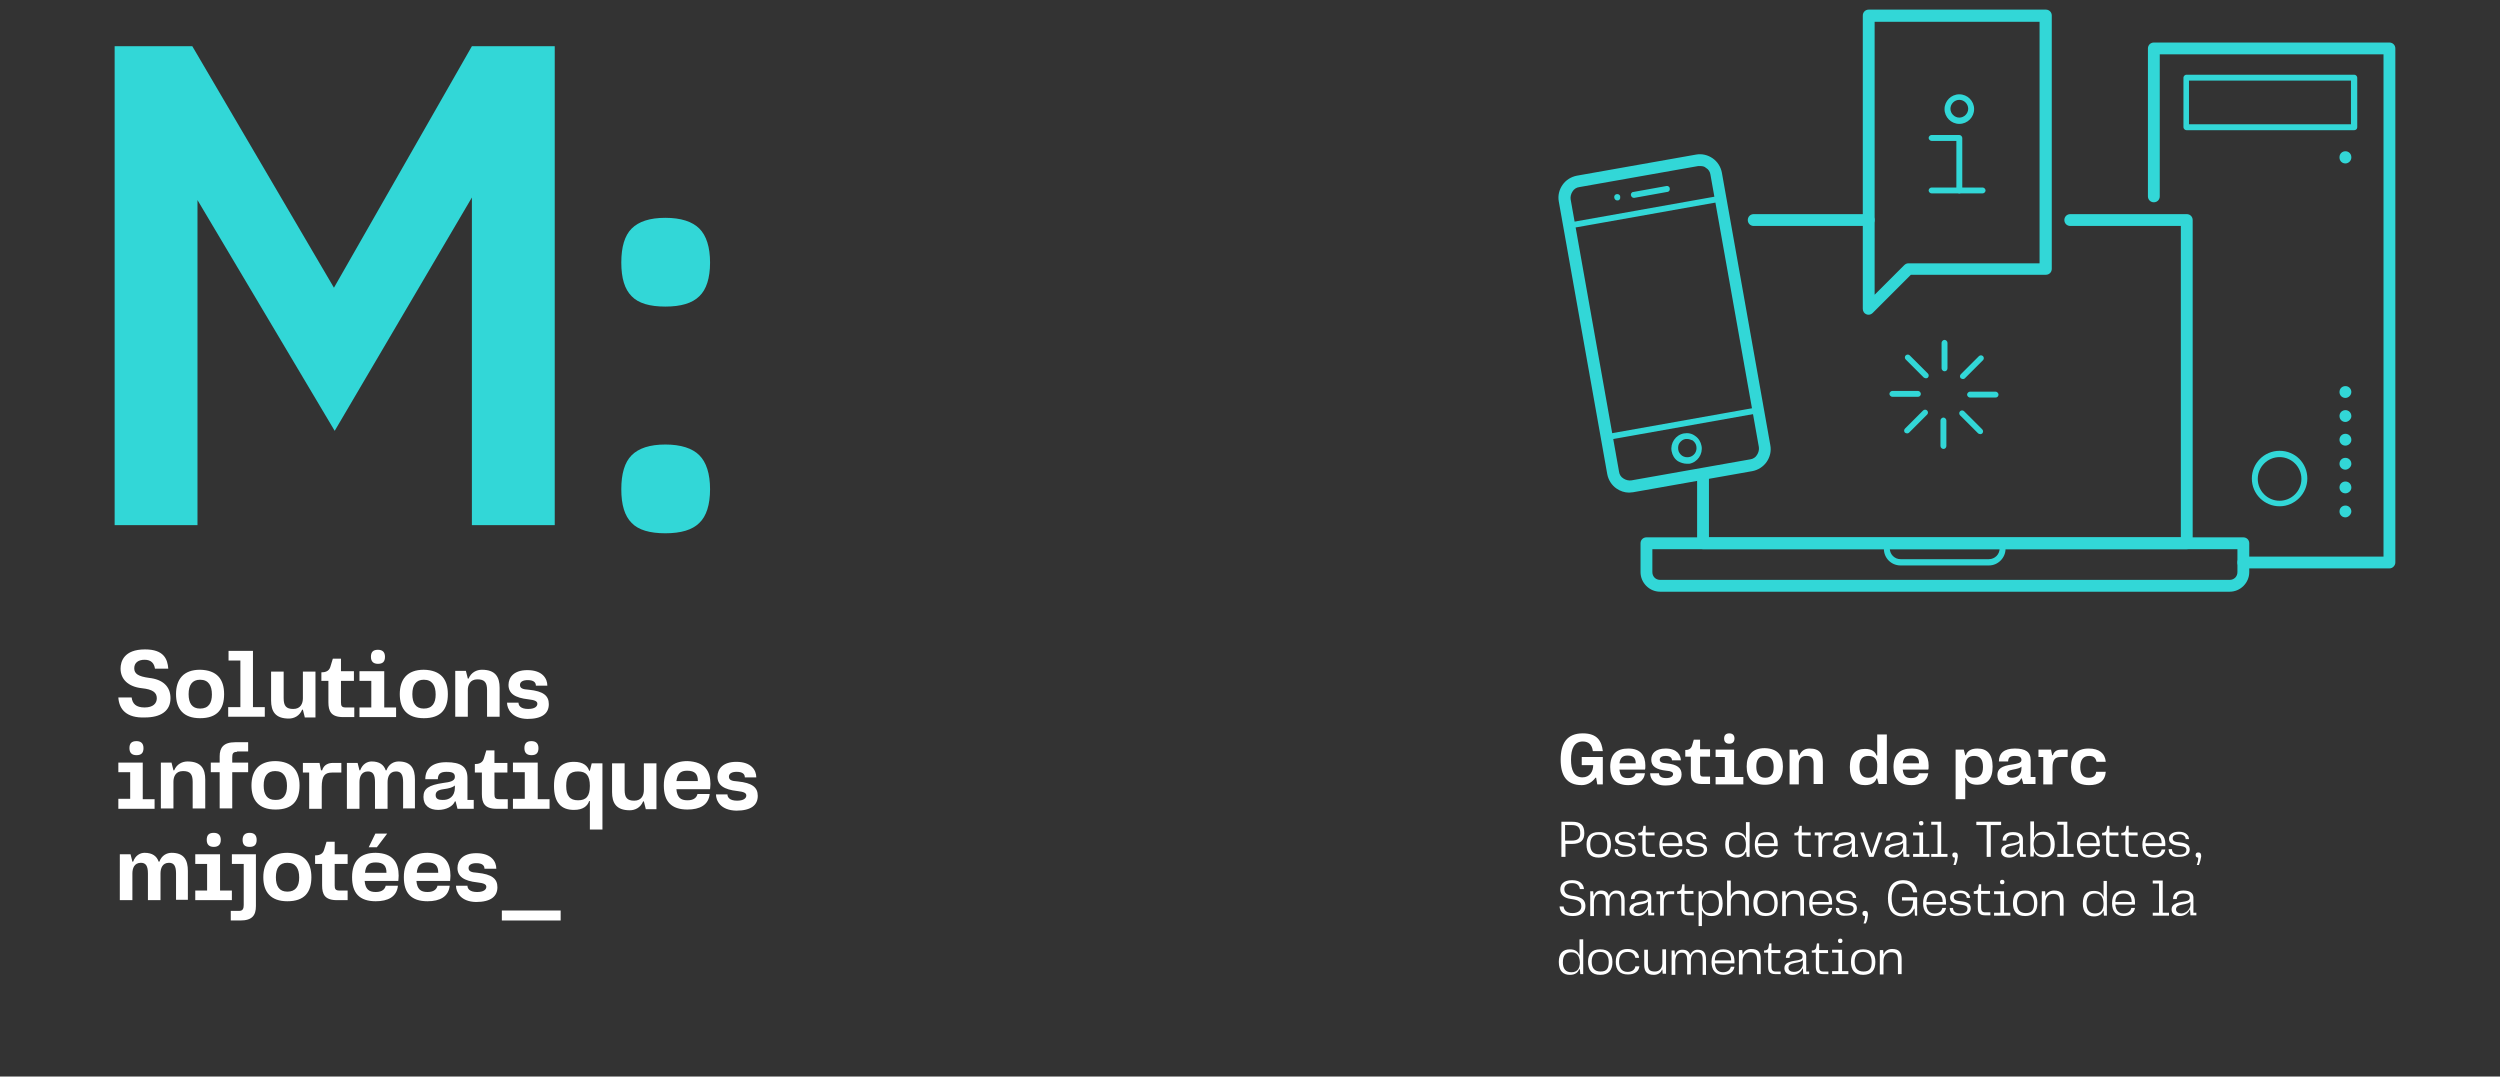 <?xml version="1.0" encoding="utf-8"?>
<!-- Generator: Adobe Illustrator 28.2.0, SVG Export Plug-In . SVG Version: 6.00 Build 0)  -->
<svg version="1.1" id="Calque_1" xmlns="http://www.w3.org/2000/svg" xmlns:xlink="http://www.w3.org/1999/xlink" x="0px" y="0px"
	 viewBox="0 0 676 291.1" style="enable-background:new 0 0 676 291.1;" xml:space="preserve">
<rect x="0" y="0" width="676" height="291.1" fill="#333333" stroke="none"/>
<style type="text/css">
	.st0{fill:none;}
	.st1{fill:#32D7D7;}
	.st2{fill:#FFFFFF;}
</style>
<rect x="0.3" y="0.6" class="st0" width="676" height="291.1"/>
<g>
	<g>
		<path class="st2" d="M32,188.6h3.6c0.2,1.7,1.2,2.7,3.5,2.7c2.3,0,3.3-1.1,3.3-2.5c0-1.6-1.2-2.4-4-2.7c-3.8-0.4-5.8-2.5-5.8-5.3
			c0-1.9,0.9-5.2,6.6-5.2c5.1,0,6.1,2.6,6.3,5.2h-3.6c-0.2-1.4-1-2.4-2.8-2.4c-1.7,0-2.8,0.8-2.8,2.3c0,1.5,1.1,2.2,4,2.6
			c3.7,0.4,5.8,2.3,5.8,5.5c0,3.5-2.7,5.2-6.9,5.2C34.2,194.2,32.2,191.8,32,188.6z"/>
		<path class="st2" d="M60.6,187.7c0,4.1-1.9,6.5-6.5,6.5c-4.5,0-6.5-2.5-6.5-6.5c0-4,2-6.6,6.5-6.6
			C58.7,181.2,60.6,183.7,60.6,187.7z M57.3,187.8c0-2.4-0.9-4-3.2-4c-2.1,0-3.1,1.4-3.1,3.9c0,2.4,0.9,3.9,3.1,3.9
			C56.4,191.6,57.3,190.1,57.3,187.8z"/>
		<path class="st2" d="M61.8,176h6.6v15.2h3.2v2.6h-9.9v-2.6H65v-12.6h-3.2V176z"/>
		<path class="st2" d="M82.4,193.9l-0.5-2h-0.2c-0.7,1.7-2.2,2.4-3.6,2.4c-3.7,0-4.8-2-4.8-4.9v-7.8h3.4v7.2c0,2.1,0.7,2.9,2.6,2.9
			c2,0,2.6-1.5,2.6-2.9v-7.2h3.4v12.4H82.4z"/>
		<path class="st2" d="M95.7,193.9h-2.9c-3.3,0-4-1.6-4-4v-5.8h-1.9v-2.3c0.9,0,2-0.2,2.4-1.4l0.7-2.3h2.2v3.4h3.5v2.6h-3.5v5.8
			c0,1,0.2,1.4,1.3,1.4h2.3V193.9z"/>
		<path class="st2" d="M103.9,181.5v9.8h3.2v2.6h-9.9v-2.6h3.2v-7.2h-3.2v-2.6H103.9z M102.2,175.7c1.2,0,1.9,0.6,1.9,1.9
			s-0.6,1.9-1.9,1.9c-1.2,0-1.9-0.6-1.9-1.9S100.9,175.7,102.2,175.7z"/>
		<path class="st2" d="M121.1,187.7c0,4.1-1.9,6.5-6.5,6.5c-4.5,0-6.5-2.5-6.5-6.5c0-4,2-6.6,6.5-6.6
			C119.2,181.2,121.1,183.7,121.1,187.7z M117.8,187.8c0-2.4-0.9-4-3.2-4c-2.1,0-3.1,1.4-3.1,3.9c0,2.4,0.9,3.9,3.1,3.9
			C116.9,191.6,117.8,190.1,117.8,187.8z"/>
		<path class="st2" d="M126,181.5l0.5,2h0.2c0.7-1.7,2.2-2.4,3.6-2.4c3.7,0,4.8,2,4.8,4.9v7.8h-3.4v-7.2c0-2.1-0.7-2.9-2.6-2.9
			c-2,0-2.6,1.5-2.6,2.9v7.2h-3.4v-12.4H126z"/>
		<path class="st2" d="M137.1,190h3.1c0,0.8,0.6,1.7,2.6,1.7c1.7,0,2.5-0.6,2.5-1.4c0-0.7-0.7-1-2.4-1.2c-3.7-0.4-5.4-1.6-5.4-3.9
			c0-2.1,1.5-4,5.1-4c4.1,0,5.4,2.3,5.4,4.2h-3.1c0-0.8-0.5-1.5-2.2-1.5c-1.2,0-2.1,0.4-2.1,1.3c0,0.9,0.7,1.2,2.4,1.3
			c3.9,0.4,5.4,1.6,5.4,3.9c0,2.5-1.8,4-5.8,4C138.4,194.3,137.1,191.7,137.1,190z"/>
		<path class="st2" d="M38.6,206.3v9.8h3.2v2.6H32V216h3.2v-7.2H32v-2.6H38.6z M36.9,200.4c1.2,0,1.9,0.6,1.9,1.9s-0.6,1.9-1.9,1.9
			c-1.2,0-1.9-0.6-1.9-1.9S35.6,200.4,36.9,200.4z"/>
		<path class="st2" d="M46.4,206.3l0.5,2h0.2c0.7-1.7,2.2-2.4,3.6-2.4c3.7,0,4.8,2,4.8,4.9v7.8h-3.4v-7.2c0-2.1-0.7-2.9-2.6-2.9
			c-2,0-2.6,1.5-2.6,2.9v7.2h-3.4v-12.4H46.4z"/>
		<path class="st2" d="M64.1,203.3c-1.1,0-1.3,0.5-1.3,1.5v1.4h4.3v2.6h-4.3v9.8h-3.4v-9.8H57v-2.6h2.4v-1.7c0-2.3,1-3.8,4.2-3.8
			h3.5v2.5H64.1z"/>
		<path class="st2" d="M81,212.4c0,4.1-1.9,6.5-6.5,6.5c-4.5,0-6.5-2.5-6.5-6.5c0-4,2-6.6,6.5-6.6C79,205.9,81,208.4,81,212.4z
			 M77.6,212.5c0-2.4-0.9-4-3.2-4c-2.1,0-3.1,1.4-3.1,3.9c0,2.4,0.9,3.9,3.1,3.9C76.7,216.4,77.6,214.9,77.6,212.5z"/>
		<path class="st2" d="M81.9,206.3h4.5l0.4,2h0.3c0.5-1.7,2-2,2.8-2h2.4v2.6h-2.5c-1.9,0-2.8,0.8-2.8,3.9v5.9h-3.4v-9.8h-1.7V206.3z
			"/>
		<path class="st2" d="M109,218.7v-7.2c0-2.1-0.6-2.9-1.9-2.9c-1.8,0-2.3,1.5-2.3,2.9v7.2h-3.4v-7.2c0-2.1-0.6-2.9-1.9-2.9
			c-1.8,0-2.3,1.5-2.3,2.9v7.2h-3.4v-12.4h2.9l0.5,2h0.2c0.6-1.7,1.9-2.4,3.1-2.4c2.1,0,3.3,0.9,3.8,2.4h0.2c0.6-1.7,2-2.4,3.3-2.4
			c3.4,0,4.4,2,4.4,4.9v7.8H109z"/>
		<path class="st2" d="M128.2,218.7h-4.5l-0.5-2h-0.2c-0.5,1.3-2.3,2.3-4.5,2.3c-2.4,0-4-1.2-4-3.5c0-2.3,1.4-3.2,5.4-3.8
			c1.7-0.2,3.1-0.5,3.1-1.6c0-1.1-0.7-1.4-2.3-1.4c-1.7,0-2.3,0.7-2.3,2H115c0-2.8,1.8-4.6,5.7-4.6c3.9,0,5.7,1.2,5.7,4.3v5.9h1.7
			V218.7z M123,213v-0.6c-0.6,0.5-1.5,0.8-3.1,1c-1.5,0.2-2.1,0.7-2.1,1.6c0,1.1,0.9,1.3,1.8,1.3C121.4,216.4,123,215.4,123,213z"/>
		<path class="st2" d="M137.2,218.7h-2.9c-3.3,0-4-1.6-4-4v-5.8h-1.9v-2.3c0.9,0,2-0.2,2.4-1.4l0.7-2.3h2.2v3.4h3.5v2.6h-3.5v5.8
			c0,1,0.2,1.4,1.3,1.4h2.3V218.7z"/>
		<path class="st2" d="M145.4,206.3v9.8h3.2v2.6h-9.9V216h3.2v-7.2h-3.2v-2.6H145.4z M143.7,200.4c1.2,0,1.9,0.6,1.9,1.9
			s-0.6,1.9-1.9,1.9c-1.2,0-1.9-0.6-1.9-1.9S142.4,200.4,143.7,200.4z"/>
		<path class="st2" d="M159.5,224.1v-7.5h-0.2c-0.4,1.3-1.6,2.4-4.1,2.4c-3.4,0-5.4-1.9-5.4-6.5s2-6.5,5.4-6.5
			c2.5,0,3.7,1.1,4.1,2.4h0.2l0.5-2h2.9v17.9H159.5z M156.3,208.6c-2.2,0-3.2,1.1-3.2,3.9c0,2.7,1,3.9,3.2,3.9
			c2.2,0,3.2-1.1,3.2-3.9C159.5,209.7,158.5,208.6,156.3,208.6z"/>
		<path class="st2" d="M174.6,218.7l-0.5-2h-0.2c-0.7,1.7-2.2,2.4-3.6,2.4c-3.7,0-4.8-2-4.8-4.9v-7.8h3.4v7.2c0,2.1,0.7,2.9,2.6,2.9
			c2,0,2.6-1.5,2.6-2.9v-7.2h3.4v12.4H174.6z"/>
		<path class="st2" d="M192.1,212c0,0.6-0.1,1.2-0.1,1.4h-9.1c0.2,2.2,1.1,3,3,3c1.9,0,2.5-0.9,2.7-1.7h3.3c-0.3,3-2.7,4.2-6,4.2
			c-4.4,0-6.4-2.2-6.4-6.5c0-4.6,2.4-6.6,6.4-6.6C190.6,206,192.1,208.5,192.1,212z M182.9,211.2h5.8c0-1.8-0.7-2.8-2.9-2.8
			C184,208.4,183.2,209.2,182.9,211.2z"/>
		<path class="st2" d="M193.6,214.8h3.1c0,0.8,0.6,1.7,2.6,1.7c1.7,0,2.5-0.6,2.5-1.4c0-0.7-0.7-1-2.4-1.2c-3.7-0.4-5.4-1.6-5.4-3.9
			c0-2.1,1.5-4,5.1-4c4.1,0,5.4,2.3,5.4,4.2h-3.1c0-0.8-0.5-1.5-2.2-1.5c-1.2,0-2.1,0.4-2.1,1.3c0,0.9,0.7,1.2,2.4,1.3
			c3.9,0.4,5.4,1.6,5.4,3.9c0,2.5-1.8,4-5.8,4C194.8,219.1,193.6,216.5,193.6,214.8z"/>
		<path class="st2" d="M47.6,243.4v-7.2c0-2.1-0.6-2.9-1.9-2.9c-1.8,0-2.3,1.5-2.3,2.9v7.2h-3.4v-7.2c0-2.1-0.6-2.9-1.9-2.9
			c-1.8,0-2.3,1.5-2.3,2.9v7.2h-3.4V231h2.9l0.5,2h0.2c0.6-1.7,1.9-2.4,3.1-2.4c2.1,0,3.3,0.9,3.8,2.4h0.2c0.6-1.7,2-2.4,3.3-2.4
			c3.4,0,4.4,2,4.4,4.9v7.8H47.6z"/>
		<path class="st2" d="M59.5,231v9.8h3.2v2.6h-9.9v-2.6h3.2v-7.2h-3.2V231H59.5z M57.8,225.2c1.2,0,1.9,0.6,1.9,1.9S59,229,57.8,229
			c-1.2,0-1.9-0.6-1.9-1.9S56.5,225.2,57.8,225.2z"/>
		<path class="st2" d="M62.6,231h6.6V245c0,2.5-1,3.9-4.2,3.9h-2.6v-2.6h2.3c1,0,1.2-0.7,1.2-1.6v-11.1h-3.2V231z M67.5,225.2
			c1.2,0,1.9,0.6,1.9,1.9s-0.6,1.9-1.9,1.9s-1.9-0.6-1.9-1.9S66.3,225.2,67.5,225.2z"/>
		<path class="st2" d="M84.2,237.2c0,4.1-1.9,6.5-6.5,6.5c-4.5,0-6.5-2.5-6.5-6.5c0-4,2-6.6,6.5-6.6
			C82.3,230.7,84.2,233.2,84.2,237.2z M80.9,237.3c0-2.4-0.9-4-3.2-4c-2.1,0-3.1,1.4-3.1,3.9c0,2.4,0.9,3.9,3.1,3.9
			C79.9,241.1,80.9,239.7,80.9,237.3z"/>
		<path class="st2" d="M94,243.4h-2.9c-3.3,0-4-1.6-4-4v-5.8h-1.9v-2.3c0.9,0,2-0.2,2.4-1.4l0.7-2.3h2.2v3.4H94v2.6h-3.5v5.8
			c0,1,0.2,1.4,1.3,1.4H94V243.4z"/>
		<path class="st2" d="M107.8,236.8c0,0.6-0.1,1.2-0.1,1.4h-9.1c0.2,2.2,1.1,3,3,3c1.9,0,2.5-0.9,2.7-1.7h3.3c-0.3,3-2.7,4.2-6,4.2
			c-4.4,0-6.4-2.2-6.4-6.5c0-4.6,2.4-6.6,6.4-6.6C106.3,230.7,107.8,233.3,107.8,236.8z M98.7,236h5.8c0-1.8-0.7-2.8-2.9-2.8
			C99.7,233.2,98.9,234,98.7,236z M99.7,229.1l1.8-3.7h3.2l-2.8,3.7H99.7z"/>
		<path class="st2" d="M121.8,236.8c0,0.6-0.1,1.2-0.1,1.4h-9.1c0.2,2.2,1.1,3,3,3c1.9,0,2.5-0.9,2.7-1.7h3.3c-0.3,3-2.7,4.2-6,4.2
			c-4.4,0-6.4-2.2-6.4-6.5c0-4.6,2.4-6.6,6.4-6.6C120.3,230.7,121.8,233.3,121.8,236.8z M112.7,236h5.8c0-1.8-0.7-2.8-2.9-2.8
			C113.7,233.2,112.9,234,112.7,236z"/>
		<path class="st2" d="M123.3,239.5h3.1c0,0.8,0.6,1.7,2.6,1.7c1.7,0,2.5-0.6,2.5-1.4c0-0.7-0.7-1-2.4-1.2c-3.7-0.4-5.4-1.6-5.4-3.9
			c0-2.1,1.5-4,5.1-4c4.1,0,5.4,2.3,5.4,4.2H131c0-0.8-0.5-1.5-2.2-1.5c-1.2,0-2.1,0.4-2.1,1.3c0,0.9,0.7,1.2,2.4,1.3
			c3.9,0.4,5.4,1.6,5.4,3.9c0,2.5-1.8,4-5.8,4C124.5,243.8,123.3,241.2,123.3,239.5z"/>
		<path class="st2" d="M135.7,246.2h15.9v2.7h-15.9V246.2z"/>
	</g>
	<g>
		<path class="st1" d="M31,142V12.5h21l38.3,65.3l37.3-65.3H150V142h-22.4V53.4l-37.1,63.1L53.4,54.1V142H31z"/>
		<path class="st1" d="M168,71c0-4.2,0.9-7.3,2.8-9.2c1.9-1.9,4.9-2.9,9.1-2.9c4.2,0,7.3,1,9.2,2.9c1.9,1.9,2.9,5,2.9,9.2
			c0,4.2-1,7.3-2.9,9.1c-1.9,1.9-5,2.8-9.2,2.8c-4.2,0-7.3-0.9-9.1-2.8C168.9,78.2,168,75.2,168,71z M168,132.3
			c0-4.2,0.9-7.3,2.8-9.2c1.9-1.9,4.9-2.9,9.1-2.9c4.2,0,7.3,1,9.2,2.9c1.9,1.9,2.9,5,2.9,9.2c0,4.2-1,7.3-2.9,9.1
			c-1.9,1.9-5,2.8-9.2,2.8c-4.2,0-7.3-0.9-9.1-2.8C168.9,139.5,168,136.5,168,132.3z"/>
	</g>
	<g>
		<path class="st1" d="M591.3,148.5H460.5c-0.9,0-1.6-0.7-1.6-1.6v-17.5c0-0.9,0.7-1.6,1.6-1.6s1.6,0.7,1.6,1.6v15.9h127.6V61.1
			h-29.9c-0.9,0-1.6-0.7-1.6-1.6s0.7-1.6,1.6-1.6h31.5c0.9,0,1.6,0.7,1.6,1.6v87.4C592.9,147.8,592.2,148.5,591.3,148.5z"/>
		<path class="st1" d="M505.3,61.1h-31.1c-0.9,0-1.6-0.7-1.6-1.6s0.7-1.6,1.6-1.6h31.1c0.9,0,1.6,0.7,1.6,1.6S506.1,61.1,505.3,61.1
			z"/>
		<path class="st1" d="M602.9,160h-154c-2.9,0-5.3-2.4-5.3-5.3v-7.8c0-0.9,0.7-1.6,1.6-1.6h161.4c0.9,0,1.6,0.7,1.6,1.6v7.8
			C608.2,157.6,605.8,160,602.9,160z M446.8,148.5v6.2c0,1.2,0.9,2.1,2.1,2.1h154c1.2,0,2.1-0.9,2.1-2.1v-6.2H446.8z"/>
		<path class="st1" d="M537.8,152.9h-23.9c-2.5,0-4.5-2-4.5-4.5v-0.9c0-0.4,0.4-0.8,0.8-0.8h31.3c0.4,0,0.8,0.4,0.8,0.8v0.9
			C542.3,150.8,540.3,152.9,537.8,152.9z M511,148.3L511,148.3c0,1.6,1.3,2.9,2.9,2.9h23.9c1.6,0,2.9-1.3,2.9-2.9v0H511z"/>
		<path class="st1" d="M646.1,153.7h-39.5c-0.9,0-1.6-0.7-1.6-1.6c0-0.9,0.7-1.6,1.6-1.6h37.9V14.7H584v38.4c0,0.9-0.7,1.6-1.6,1.6
			c-0.9,0-1.6-0.7-1.6-1.6v-40c0-0.9,0.7-1.6,1.6-1.6h63.7c0.9,0,1.6,0.7,1.6,1.6v139C647.7,152.9,647,153.7,646.1,153.7z"/>
		<path class="st1" d="M634.2,44.2c-0.9,0-1.6-0.7-1.6-1.6v-0.1c0-0.9,0.7-1.6,1.6-1.6c0.9,0,1.6,0.7,1.6,1.6v0.1
			C635.8,43.5,635,44.2,634.2,44.2z"/>
		<g>
			<path class="st1" d="M634.2,107.6c-0.9,0-1.6-0.7-1.6-1.6c0-0.9,0.7-1.6,1.6-1.6c0.9,0,1.6,0.7,1.6,1.6v0
				C635.8,106.9,635,107.6,634.2,107.6z"/>
			<path class="st1" d="M634.2,133.4c-0.9,0-1.6-0.7-1.6-1.6c0-0.9,0.7-1.6,1.6-1.6c0.9,0,1.6,0.7,1.6,1.6v0.1
				C635.8,132.7,635,133.4,634.2,133.4z M634.2,127c-0.9,0-1.6-0.7-1.6-1.6s0.7-1.6,1.6-1.6c0.9,0,1.6,0.7,1.6,1.6v0.1
				C635.8,126.2,635,127,634.2,127z M634.2,120.5c-0.9,0-1.6-0.7-1.6-1.6c0-0.9,0.7-1.6,1.6-1.6c0.9,0,1.6,0.7,1.6,1.6v0.1
				C635.8,119.8,635,120.5,634.2,120.5z M634.2,114.1c-0.9,0-1.6-0.7-1.6-1.6c0-0.9,0.7-1.6,1.6-1.6c0.9,0,1.6,0.7,1.6,1.6v0.1
				C635.8,113.3,635,114.1,634.2,114.1z"/>
			<path class="st1" d="M634.2,139.9c-0.9,0-1.6-0.7-1.6-1.6s0.7-1.6,1.6-1.6c0.9,0,1.6,0.7,1.6,1.6v0
				C635.8,139.1,635,139.9,634.2,139.9z"/>
		</g>
		<path class="st1" d="M616.4,136.9c-4.1,0-7.5-3.3-7.5-7.5c0-4.1,3.3-7.5,7.5-7.5s7.5,3.3,7.5,7.5
			C623.9,133.5,620.5,136.9,616.4,136.9z M616.4,123.6c-3.2,0-5.9,2.6-5.9,5.9c0,3.2,2.6,5.9,5.9,5.9c3.2,0,5.9-2.6,5.9-5.9
			C622.3,126.2,619.6,123.6,616.4,123.6z"/>
		<path class="st1" d="M636.6,35.2h-45.4c-0.4,0-0.8-0.4-0.8-0.8V21c0-0.4,0.4-0.8,0.8-0.8h45.4c0.4,0,0.8,0.4,0.8,0.8v13.4
			C637.4,34.9,637,35.2,636.6,35.2z M591.9,33.6h43.8V21.8h-43.8V33.6z"/>
		<g>
			<path class="st1" d="M437.3,54.2c-0.4,0-0.7-0.3-0.8-0.7l0-0.1c-0.1-0.4,0.2-0.9,0.7-0.9c0.4-0.1,0.9,0.2,0.9,0.7l0,0.1
				c0.1,0.4-0.2,0.9-0.7,0.9C437.4,54.1,437.4,54.2,437.3,54.2z"/>
			<path class="st1" d="M456.1,125.4c-0.8,0-1.7-0.3-2.4-0.7c-0.9-0.6-1.5-1.6-1.7-2.7c-0.4-2.2,1.1-4.4,3.3-4.8
				c1.1-0.2,2.2,0,3.1,0.7c0.9,0.6,1.5,1.6,1.7,2.7l0,0c0.4,2.2-1.1,4.4-3.3,4.8C456.6,125.4,456.4,125.4,456.1,125.4z M456.2,118.7
				c-0.1,0-0.3,0-0.4,0c-0.7,0.1-1.2,0.5-1.6,1s-0.5,1.2-0.4,1.9c0.1,0.7,0.5,1.2,1,1.6c0.6,0.4,1.2,0.5,1.9,0.4
				c0.7-0.1,1.2-0.5,1.6-1c0.4-0.6,0.5-1.2,0.4-1.9l0,0c-0.1-0.7-0.5-1.2-1-1.6C457.2,118.9,456.7,118.7,456.2,118.7z"/>
			<path class="st1" d="M440.5,133.2c-1.2,0-2.4-0.4-3.4-1.1c-1.3-0.9-2.2-2.3-2.5-3.9l-13.1-73.7c-0.3-1.6,0.1-3.2,1-4.5
				c0.9-1.3,2.3-2.2,3.9-2.5l32.2-5.7c1.6-0.3,3.2,0.1,4.5,1c1.3,0.9,2.2,2.3,2.5,3.9l13.1,73.7c0.3,1.6-0.1,3.2-1,4.5
				c-0.9,1.3-2.3,2.2-3.9,2.5l0,0l-32.2,5.7C441.3,133.1,440.9,133.2,440.5,133.2z M459.7,44.9c-0.2,0-0.3,0-0.5,0L427,50.6
				c-0.7,0.1-1.4,0.5-1.8,1.2c-0.4,0.6-0.6,1.4-0.5,2.1l13.1,73.7c0.1,0.7,0.5,1.4,1.2,1.8c0.6,0.4,1.4,0.6,2.1,0.5l32.2-5.7
				c0.7-0.1,1.4-0.5,1.8-1.2c0.4-0.6,0.6-1.4,0.5-2.1l-13.1-73.7c-0.1-0.7-0.5-1.4-1.2-1.8C460.9,45,460.3,44.9,459.7,44.9z
				 M473.6,125.8L473.6,125.8L473.6,125.8z"/>
			<path class="st1" d="M434.5,119c-0.4,0-0.7-0.3-0.8-0.7c-0.1-0.4,0.2-0.9,0.7-0.9l41-7.3c0.4-0.1,0.9,0.2,0.9,0.7
				c0.1,0.4-0.2,0.9-0.7,0.9l-41,7.3C434.6,119,434.5,119,434.5,119z"/>
			<path class="st1" d="M424.3,61.8c-0.4,0-0.7-0.3-0.8-0.7c-0.1-0.4,0.2-0.9,0.7-0.9l41-7.3c0.4-0.1,0.9,0.2,0.9,0.7
				c0.1,0.4-0.2,0.9-0.7,0.9l-41,7.3C424.4,61.8,424.4,61.8,424.3,61.8z"/>
			<path class="st1" d="M441.8,53.5c-0.4,0-0.7-0.3-0.8-0.7c-0.1-0.4,0.2-0.9,0.7-0.9l8.9-1.6c0.4-0.1,0.9,0.2,0.9,0.7
				c0.1,0.4-0.2,0.9-0.7,0.9l-8.9,1.6C441.9,53.5,441.8,53.5,441.8,53.5z"/>
		</g>
		<g>
			<path class="st1" d="M536.1,52.3h-13.8c-0.4,0-0.8-0.4-0.8-0.8c0-0.4,0.4-0.8,0.8-0.8h13.8c0.4,0,0.8,0.4,0.8,0.8
				C536.9,51.9,536.5,52.3,536.1,52.3z"/>
			<path class="st1" d="M529.8,52.3c-0.4,0-0.8-0.4-0.8-0.8V38.1h-6.7c-0.4,0-0.8-0.4-0.8-0.8c0-0.4,0.4-0.8,0.8-0.8h7.5
				c0.4,0,0.8,0.4,0.8,0.8v14.1C530.6,51.9,530.2,52.3,529.8,52.3z"/>
			<path class="st1" d="M529.8,33.5c-2.2,0-4-1.8-4-4c0-2.2,1.8-4,4-4c2.2,0,4,1.8,4,4C533.8,31.7,532,33.5,529.8,33.5z M529.8,27
				c-1.3,0-2.4,1.1-2.4,2.4c0,1.3,1.1,2.4,2.4,2.4c1.3,0,2.4-1.1,2.4-2.4C532.2,28.1,531.1,27,529.8,27z"/>
			<path class="st1" d="M505.3,85.1c-0.2,0-0.4,0-0.6-0.1c-0.6-0.2-1-0.8-1-1.5V4.2c0-0.9,0.7-1.6,1.6-1.6h47.9
				c0.9,0,1.6,0.7,1.6,1.6v68.5c0,0.9-0.7,1.6-1.6,1.6h-36.5l-10.3,10.3C506.1,84.9,505.7,85.1,505.3,85.1z M506.9,5.9v73.8l8-8
				c0.3-0.3,0.7-0.5,1.1-0.5h35.5V5.9H506.9z"/>
		</g>
		<g>
			<path class="st1" d="M525.8,100.4c-0.4,0-0.8-0.4-0.8-0.8v-6.9c0-0.4,0.4-0.8,0.8-0.8c0.4,0,0.8,0.4,0.8,0.8v6.9
				C526.6,100,526.3,100.4,525.8,100.4z"/>
			<path class="st1" d="M520.8,102.3c-0.2,0-0.4-0.1-0.6-0.2l-4.9-4.9c-0.3-0.3-0.3-0.8,0-1.1c0.3-0.3,0.8-0.3,1.1,0l4.9,4.9
				c0.3,0.3,0.3,0.8,0,1.1C521.2,102.2,521,102.3,520.8,102.3z"/>
			<path class="st1" d="M518.6,107.3h-6.9c-0.4,0-0.8-0.4-0.8-0.8s0.4-0.8,0.8-0.8h6.9c0.4,0,0.8,0.4,0.8,0.8
				S519.1,107.3,518.6,107.3z"/>
			<path class="st1" d="M515.7,117.2c-0.2,0-0.4-0.1-0.6-0.2c-0.3-0.3-0.3-0.8,0-1.1l4.9-4.9c0.3-0.3,0.8-0.3,1.1,0
				c0.3,0.3,0.3,0.8,0,1.1l-4.9,4.9C516.1,117.1,515.9,117.2,515.7,117.2z"/>
			<path class="st1" d="M525.5,121.4c-0.4,0-0.8-0.4-0.8-0.8v-6.9c0-0.4,0.4-0.8,0.8-0.8c0.4,0,0.8,0.4,0.8,0.8v6.9
				C526.3,121,526,121.4,525.5,121.4z"/>
			<path class="st1" d="M535.5,117.4c-0.2,0-0.4-0.1-0.6-0.2l-4.9-4.9c-0.3-0.3-0.3-0.8,0-1.1c0.3-0.3,0.8-0.3,1.1,0l4.9,4.9
				c0.3,0.3,0.3,0.8,0,1.1C535.9,117.3,535.7,117.4,535.5,117.4z"/>
			<path class="st1" d="M539.6,107.5h-6.9c-0.4,0-0.8-0.4-0.8-0.8s0.4-0.8,0.8-0.8h6.9c0.4,0,0.8,0.4,0.8,0.8
				S540.1,107.5,539.6,107.5z"/>
			<path class="st1" d="M530.8,102.5c-0.2,0-0.4-0.1-0.6-0.2c-0.3-0.3-0.3-0.8,0-1.1l4.9-4.9c0.3-0.3,0.8-0.3,1.1,0
				c0.3,0.3,0.3,0.8,0,1.1l-4.9,4.9C531.2,102.4,531,102.5,530.8,102.5z"/>
		</g>
	</g>
	<g>
		<path class="st2" d="M433.4,204.7v7.4h-1.5l-0.3-1.8h-0.2c-0.7,1-2,2-3.7,2c-4.1,0-5.7-2.6-5.7-6.9c0-4.4,1.7-7.1,6-7.1
			c4,0,5.1,2.2,5.4,4.8h-2.7c-0.2-1.7-1.1-2.6-2.7-2.6c-2.3,0-3.2,1.9-3.2,4.9c0,2.8,0.8,4.8,3.1,4.8c2,0,2.9-1.6,2.9-3.3h-3.1v-2.2
			H433.4z"/>
		<path class="st2" d="M444.9,207c0,0.5,0,0.9-0.1,1.1h-6.9c0.2,1.7,0.8,2.3,2.3,2.3c1.5,0,1.9-0.7,2.1-1.3h2.5
			c-0.3,2.2-2.1,3.2-4.5,3.2c-3.3,0-4.9-1.7-4.9-4.9c0-3.5,1.8-5,4.9-5C443.7,202.4,444.9,204.4,444.9,207z M437.9,206.4h4.4
			c0-1.4-0.6-2.1-2.2-2.1C438.8,204.3,438.1,204.9,437.9,206.4z"/>
		<path class="st2" d="M446.2,209.1h2.4c0,0.6,0.4,1.3,1.9,1.3c1.3,0,1.9-0.5,1.9-1.1c0-0.5-0.5-0.8-1.8-0.9c-2.8-0.3-4.1-1.2-4.1-3
			c0-1.6,1.1-3,3.9-3c3.1,0,4.1,1.8,4.1,3.2h-2.4c0-0.6-0.4-1.2-1.7-1.2c-0.9,0-1.6,0.3-1.6,1c0,0.7,0.6,0.9,1.8,1
			c2.9,0.3,4.1,1.2,4.1,3c0,1.9-1.4,3-4.4,3C447.1,212.4,446.2,210.4,446.2,209.1z"/>
		<path class="st2" d="M462.4,212h-2.2c-2.5,0-3-1.2-3-3v-4.4h-1.5v-1.8c0.7,0,1.5-0.2,1.8-1.1l0.5-1.7h1.7v2.6h2.7v2h-2.7v4.4
			c0,0.8,0.2,1,1,1h1.7V212z"/>
		<path class="st2" d="M468.9,202.7v7.4h2.5v2h-7.5v-2h2.5v-5.4h-2.5v-2H468.9z M467.6,198.3c0.9,0,1.4,0.5,1.4,1.4
			s-0.5,1.4-1.4,1.4c-0.9,0-1.4-0.5-1.4-1.4S466.7,198.3,467.6,198.3z"/>
		<path class="st2" d="M482.1,207.3c0,3.1-1.5,4.9-4.9,4.9s-4.9-1.9-4.9-4.9c0-3.1,1.5-5,4.9-5C480.7,202.4,482.1,204.3,482.1,207.3
			z M479.6,207.4c0-1.8-0.7-3-2.4-3c-1.6,0-2.3,1.1-2.3,2.9s0.7,3,2.4,3S479.6,209.2,479.6,207.4z"/>
		<path class="st2" d="M486,202.7l0.4,1.5h0.2c0.5-1.3,1.6-1.8,2.7-1.8c2.8,0,3.6,1.5,3.6,3.7v5.9h-2.5v-5.4c0-1.6-0.5-2.2-2-2.2
			c-1.5,0-2,1.1-2,2.2v5.5h-2.5v-9.4H486z"/>
		<path class="st2" d="M510.2,198.5V212h-2.2l-0.4-1.5h-0.2c-0.3,1-1.2,1.8-3.1,1.8c-2.6,0-4.1-1.5-4.1-4.9s1.5-4.9,4.1-4.9
			c1.9,0,2.8,0.8,3.1,1.8h0.2v-5.7H510.2z M505.2,204.4c-1.6,0-2.4,0.9-2.4,2.9c0,2.1,0.8,3,2.4,3c1.6,0,2.4-0.9,2.4-3
			C507.7,205.3,506.9,204.4,505.2,204.4z"/>
		<path class="st2" d="M521.5,207c0,0.5,0,0.9-0.1,1.1h-6.9c0.2,1.7,0.8,2.3,2.3,2.3c1.5,0,1.9-0.7,2.1-1.3h2.5
			c-0.3,2.2-2.1,3.2-4.5,3.2c-3.3,0-4.9-1.7-4.9-4.9c0-3.5,1.8-5,4.9-5C520.3,202.4,521.5,204.4,521.5,207z M514.5,206.4h4.4
			c0-1.4-0.6-2.1-2.2-2.1C515.3,204.3,514.7,204.9,514.5,206.4z"/>
		<path class="st2" d="M528.8,216.2v-13.5h2.2l0.4,1.5h0.2c0.3-1,1.2-1.8,3.1-1.8c2.6,0,4.1,1.5,4.1,4.9s-1.5,4.9-4.1,4.9
			c-1.9,0-2.8-0.8-3.1-1.8h-0.2v5.7H528.8z M533.8,210.3c1.6,0,2.4-0.9,2.4-2.9c0-2.1-0.8-3-2.4-3c-1.6,0-2.4,0.9-2.4,3
			C531.4,209.5,532.2,210.3,533.8,210.3z"/>
		<path class="st2" d="M550.5,212h-3.4l-0.4-1.5h-0.2c-0.4,1-1.7,1.8-3.4,1.8c-1.8,0-3-0.9-3-2.7c0-1.7,1.1-2.5,4.1-2.9
			c1.3-0.2,2.4-0.4,2.4-1.2c0-0.8-0.6-1.1-1.8-1.1c-1.3,0-1.8,0.5-1.8,1.5h-2.5c0-2.2,1.4-3.5,4.3-3.5c2.9,0,4.3,0.9,4.3,3.2v4.5
			h1.3V212z M546.6,207.8v-0.5c-0.4,0.4-1.2,0.6-2.3,0.8c-1.1,0.2-1.6,0.5-1.6,1.2c0,0.8,0.7,1,1.4,1
			C545.4,210.3,546.6,209.6,546.6,207.8z"/>
		<path class="st2" d="M551.2,202.7h3.4l0.3,1.5h0.2c0.4-1.3,1.5-1.5,2.2-1.5h1.8v2h-1.9c-1.4,0-2.2,0.6-2.2,2.9v4.5h-2.5v-7.4h-1.3
			V202.7z"/>
		<path class="st2" d="M569.4,208.7c-0.2,2.6-1.9,3.6-4.5,3.6c-3.6,0-4.9-1.9-4.9-4.9c0-3.2,1.5-5,4.8-5c2.8,0,4.4,1.3,4.6,3.6h-2.5
			c-0.2-1-0.7-1.6-2-1.6c-1.6,0-2.4,1.1-2.4,3s0.7,2.9,2.3,2.9c1.3,0,1.9-0.6,2-1.6H569.4z"/>
		<path class="st2" d="M428.4,225.3c0,1.9-1,2.9-3.3,2.9h-1.8v3.5h-1.1v-9.5h2.9C427.4,222.2,428.4,223.1,428.4,225.3z M425,227.3
			c1.6,0,2.3-0.6,2.3-2c0-1.5-0.6-2.2-2.3-2.2h-1.8v4.2H425z"/>
		<path class="st2" d="M435.6,228.4c0,2.2-1,3.5-3.3,3.5c-2.3,0-3.3-1.3-3.3-3.5c0-2.2,1-3.4,3.3-3.4
			C434.6,224.9,435.6,226.2,435.6,228.4z M434.6,228.4c0-1.6-0.7-2.7-2.3-2.7c-1.6,0-2.3,1-2.3,2.6c0,1.7,0.7,2.7,2.4,2.7
			S434.6,230,434.6,228.4z"/>
		<path class="st2" d="M436.6,229.6h0.9c0,0.9,0.6,1.5,2,1.5c1.3,0,1.9-0.5,1.9-1.3c0-0.7-0.5-0.9-2-1.1c-1.8-0.2-2.7-0.8-2.7-1.9
			c0-1.1,0.9-1.9,2.7-1.9c1.8,0,2.7,1,2.7,2h-0.9c0-0.8-0.7-1.3-1.7-1.3c-1.1,0-1.8,0.3-1.8,1.1c0,0.8,0.7,1,2,1.1
			c1.7,0.2,2.6,0.7,2.6,1.9c0,1.2-0.9,2-2.9,2C437.5,231.9,436.6,230.9,436.6,229.6z"/>
		<path class="st2" d="M447.6,231.7H446c-1.6,0-1.9-0.9-1.9-2.1v-3.7H443v-0.7c0.6,0,1.1-0.2,1.2-0.8l0.2-1.1h0.6v1.8h2.4v0.8h-2.4
			v3.7c0,0.9,0.3,1.3,1.1,1.3h1.4V231.7z"/>
		<path class="st2" d="M454.9,228.2c0,0.2,0,0.4,0,0.6h-5.3c0.1,1.5,0.8,2.4,2.2,2.4c1.4,0,2-0.8,2.1-1.5h1c-0.2,1.3-1.2,2.2-3,2.2
			c-2.1,0-3.2-1.2-3.2-3.5c0-2.4,1.2-3.4,3.2-3.4C453.9,224.9,454.9,226.2,454.9,228.2z M449.5,228h4.4c0-1.4-0.6-2.3-2.2-2.3
			C450.2,225.7,449.6,226.6,449.5,228z"/>
		<path class="st2" d="M455.9,229.6h0.9c0,0.9,0.6,1.5,2,1.5c1.3,0,1.9-0.5,1.9-1.3c0-0.7-0.5-0.9-2-1.1c-1.8-0.2-2.7-0.8-2.7-1.9
			c0-1.1,0.9-1.9,2.7-1.9c1.8,0,2.7,1,2.7,2h-0.9c0-0.8-0.7-1.3-1.7-1.3c-1.1,0-1.8,0.3-1.8,1.1c0,0.8,0.7,1,2,1.1
			c1.7,0.2,2.6,0.7,2.6,1.9c0,1.2-0.9,2-2.9,2C456.7,231.9,455.9,230.9,455.9,229.6z"/>
		<path class="st2" d="M473.1,222.2v9.5h-0.8l-0.1-1.3H472c-0.3,0.8-1,1.5-2.5,1.5c-1.8,0-3-1-3-3.5s1.2-3.4,3-3.4
			c1.4,0,2.2,0.6,2.5,1.5h0.1v-4.2H473.1z M469.8,225.7c-1.5,0-2.3,0.8-2.3,2.7c0,1.8,0.8,2.7,2.3,2.7c1.5,0,2.3-0.9,2.3-2.7
			C472.1,226.6,471.3,225.7,469.8,225.7z"/>
		<path class="st2" d="M480.7,228.2c0,0.2,0,0.4,0,0.6h-5.3c0.1,1.5,0.8,2.4,2.2,2.4c1.4,0,2-0.8,2.1-1.5h1c-0.2,1.3-1.2,2.2-3,2.2
			c-2.1,0-3.2-1.2-3.2-3.5c0-2.4,1.2-3.4,3.2-3.4C479.7,224.9,480.7,226.2,480.7,228.2z M475.3,228h4.4c0-1.4-0.6-2.3-2.2-2.3
			C476,225.7,475.4,226.6,475.3,228z"/>
		<path class="st2" d="M489.7,231.7h-1.5c-1.6,0-1.9-0.9-1.9-2.1v-3.7h-1.1v-0.7c0.6,0,1.1-0.2,1.2-0.8l0.2-1.1h0.6v1.8h2.4v0.8
			h-2.4v3.7c0,0.9,0.3,1.3,1.1,1.3h1.4V231.7z"/>
		<path class="st2" d="M490.7,225.1h1.7l0.2,1.1h0.1c0.3-0.9,1-1.1,1.5-1.1h1.3v0.8h-1.3c-0.7,0-1.5,0.4-1.5,2v3.8h-1v-5.8h-1V225.1
			z"/>
		<path class="st2" d="M502.5,231.7h-1.7l-0.1-1.5h-0.1c-0.4,0.9-1.3,1.7-2.7,1.7c-1.3,0-2.2-0.6-2.2-1.8c0-1.1,0.8-1.7,2.7-2
			c1.5-0.2,2.2-0.4,2.2-1.1v-0.1c0-0.7-0.6-1.1-1.7-1.1c-1.3,0-1.8,0.6-1.8,1.5h-1c0-1.2,0.7-2.3,2.8-2.3c1.9,0,2.7,0.8,2.7,1.9v4.1
			h0.8V231.7z M500.7,228.8v-0.9c-0.3,0.4-1,0.6-2.2,0.8c-1.2,0.2-1.7,0.6-1.7,1.3c0,0.7,0.6,1.1,1.5,1.1
			C499.7,231.1,500.6,230,500.7,228.8z"/>
		<path class="st2" d="M504,225.1l2,5.6h0.1l1.9-5.6h1l-2.4,6.6h-1.2l-2.4-6.6H504z"/>
		<path class="st2" d="M516.4,231.7h-1.7l-0.1-1.5h-0.1c-0.4,0.9-1.3,1.7-2.7,1.7c-1.3,0-2.2-0.6-2.2-1.8c0-1.1,0.8-1.7,2.7-2
			c1.5-0.2,2.2-0.4,2.2-1.1v-0.1c0-0.7-0.6-1.1-1.7-1.1c-1.3,0-1.8,0.6-1.8,1.5h-1c0-1.2,0.7-2.3,2.8-2.3c1.9,0,2.7,0.8,2.7,1.9v4.1
			h0.8V231.7z M514.6,228.8v-0.9c-0.3,0.4-1,0.6-2.2,0.8c-1.2,0.2-1.7,0.6-1.7,1.3c0,0.7,0.6,1.1,1.5,1.1
			C513.6,231.1,514.5,230,514.6,228.8z"/>
		<path class="st2" d="M520,225.1v5.8h1.7v0.8h-4.4v-0.8h1.7v-5h-1.7v-0.8H520z M519.5,222c0.4,0,0.6,0.2,0.6,0.6
			c0,0.4-0.2,0.6-0.6,0.6c-0.4,0-0.6-0.2-0.6-0.6C518.8,222.3,519,222,519.5,222z"/>
		<path class="st2" d="M522.2,222.2h2.7v8.7h1.7v0.8h-4.4v-0.8h1.7V223h-1.7V222.2z"/>
		<path class="st2" d="M528.8,233.9h-0.6c0.3-0.8,0.4-1.3,0.4-2c-0.4,0-0.7-0.2-0.7-0.7c0-0.4,0.2-0.7,0.7-0.7
			c0.6,0,0.8,0.3,0.8,1.1C529.3,232.3,529.2,233.1,528.8,233.9z"/>
		<path class="st2" d="M541.1,223.1h-2.8v8.6h-1.1v-8.6h-2.8v-0.9h6.7V223.1z"/>
		<path class="st2" d="M547.9,231.7h-1.7l-0.1-1.5H546c-0.4,0.9-1.3,1.7-2.7,1.7c-1.3,0-2.2-0.6-2.2-1.8c0-1.1,0.8-1.7,2.7-2
			c1.5-0.2,2.2-0.4,2.2-1.1v-0.1c0-0.7-0.6-1.1-1.7-1.1c-1.3,0-1.8,0.6-1.8,1.5h-1c0-1.2,0.7-2.3,2.8-2.3c1.9,0,2.7,0.8,2.7,1.9v4.1
			h0.8V231.7z M546.1,228.8v-0.9c-0.3,0.4-1,0.6-2.2,0.8c-1.2,0.2-1.7,0.6-1.7,1.3c0,0.7,0.6,1.1,1.5,1.1
			C545.1,231.1,546,230,546.1,228.8z"/>
		<path class="st2" d="M550,222.2v4.2h0.1c0.3-0.9,1-1.5,2.5-1.5c1.8,0,3,1,3,3.4s-1.1,3.5-3,3.5c-1.4,0-2.2-0.6-2.5-1.5H550
			l-0.1,1.3H549v-9.5H550z M552.2,231.1c1.5,0,2.3-0.8,2.3-2.7c0-1.9-0.8-2.7-2.3-2.7c-1.5,0-2.3,0.8-2.3,2.6
			C550,230.2,550.8,231.1,552.2,231.1z"/>
		<path class="st2" d="M556.3,222.2h2.7v8.7h1.7v0.8h-4.4v-0.8h1.7V223h-1.7V222.2z"/>
		<path class="st2" d="M567.8,228.2c0,0.2,0,0.4,0,0.6h-5.3c0.1,1.5,0.8,2.4,2.2,2.4c1.4,0,2-0.8,2.1-1.5h1c-0.2,1.3-1.2,2.2-3,2.2
			c-2.1,0-3.2-1.2-3.2-3.5c0-2.4,1.2-3.4,3.2-3.4C566.8,224.9,567.8,226.2,567.8,228.2z M562.5,228h4.4c0-1.4-0.6-2.3-2.2-2.3
			C563.2,225.7,562.5,226.6,562.5,228z"/>
		<path class="st2" d="M572.9,231.7h-1.5c-1.6,0-1.9-0.9-1.9-2.1v-3.7h-1.1v-0.7c0.6,0,1.1-0.2,1.2-0.8l0.2-1.1h0.6v1.8h2.4v0.8
			h-2.4v3.7c0,0.9,0.3,1.3,1.1,1.3h1.4V231.7z"/>
		<path class="st2" d="M578.1,231.7h-1.5c-1.6,0-1.9-0.9-1.9-2.1v-3.7h-1.1v-0.7c0.6,0,1.1-0.2,1.2-0.8l0.2-1.1h0.6v1.8h2.4v0.8
			h-2.4v3.7c0,0.9,0.3,1.3,1.1,1.3h1.4V231.7z"/>
		<path class="st2" d="M585.5,228.2c0,0.2,0,0.4,0,0.6h-5.3c0.1,1.5,0.8,2.4,2.2,2.4c1.4,0,2-0.8,2.1-1.5h1c-0.2,1.3-1.2,2.2-3,2.2
			c-2.1,0-3.2-1.2-3.2-3.5c0-2.4,1.2-3.4,3.2-3.4C584.5,224.9,585.5,226.2,585.5,228.2z M580.1,228h4.4c0-1.4-0.6-2.3-2.2-2.3
			C580.8,225.7,580.2,226.6,580.1,228z"/>
		<path class="st2" d="M586.4,229.6h0.9c0,0.9,0.6,1.5,2,1.5c1.3,0,1.9-0.5,1.9-1.3c0-0.7-0.5-0.9-2-1.1c-1.8-0.2-2.7-0.8-2.7-1.9
			c0-1.1,0.9-1.9,2.7-1.9c1.8,0,2.7,1,2.7,2h-0.9c0-0.8-0.7-1.3-1.7-1.3c-1.1,0-1.8,0.3-1.8,1.1c0,0.8,0.7,1,2,1.1
			c1.7,0.2,2.6,0.7,2.6,1.9c0,1.2-0.9,2-2.9,2C587.3,231.9,586.4,230.9,586.4,229.6z"/>
		<path class="st2" d="M594.6,233.9H594c0.3-0.8,0.4-1.3,0.4-2c-0.4,0-0.7-0.2-0.7-0.7c0-0.4,0.2-0.7,0.7-0.7c0.6,0,0.8,0.3,0.8,1.1
			C595.1,232.3,594.9,233.1,594.6,233.9z"/>
		<path class="st2" d="M421.7,245.1h1.1c0.1,1,0.8,1.8,2.4,1.8c1.7,0,2.4-0.9,2.4-1.8c0-1.2-0.6-1.7-2.7-2c-2-0.2-3-1.2-3-2.6
			c0-1.3,0.8-2.5,3.2-2.5s3.1,1.3,3.2,2.4h-1.1c-0.1-0.8-0.6-1.6-2.1-1.6c-1.4,0-2.1,0.6-2.1,1.6c0,1.1,0.6,1.7,2.7,1.9
			c2,0.3,3,1.1,3,2.7c0,1.6-1.1,2.7-3.4,2.7C422.8,247.7,421.8,246.6,421.7,245.1z"/>
		<path class="st2" d="M438.4,247.5v-3.9c0-1.6-0.5-2-1.5-2c-1.1,0-1.7,0.9-1.7,2.3v3.7h-1v-3.9c0-1.6-0.5-2-1.5-2
			c-1.1,0-1.7,0.9-1.7,2.3v3.7h-1V241h0.8l0.1,1.2v0h0.1c0.3-0.9,0.9-1.4,1.9-1.4c1.2,0,1.8,0.5,2.1,1.4h0.1
			c0.3-0.9,1.1-1.4,1.9-1.4c1.7,0,2.3,0.9,2.3,2.7v4.1H438.4z"/>
		<path class="st2" d="M447.4,247.5h-1.7l-0.1-1.5h-0.1c-0.4,0.9-1.3,1.7-2.7,1.7c-1.3,0-2.2-0.6-2.2-1.8c0-1.1,0.8-1.7,2.7-2
			c1.5-0.2,2.2-0.4,2.2-1.1v-0.1c0-0.7-0.6-1.1-1.7-1.1c-1.3,0-1.8,0.6-1.8,1.5h-1c0-1.2,0.7-2.3,2.8-2.3c1.9,0,2.7,0.8,2.7,1.9v4.1
			h0.8V247.5z M445.6,244.7v-0.9c-0.3,0.4-1,0.6-2.2,0.8c-1.2,0.2-1.7,0.6-1.7,1.3c0,0.7,0.6,1.1,1.5,1.1
			C444.6,246.9,445.5,245.8,445.6,244.7z"/>
		<path class="st2" d="M447.9,241h1.7l0.2,1.1h0.1c0.3-0.9,1-1.1,1.5-1.1h1.3v0.8h-1.3c-0.7,0-1.5,0.4-1.5,2v3.8h-1v-5.8h-1V241z"/>
		<path class="st2" d="M458,247.5h-1.5c-1.6,0-1.9-0.9-1.9-2.1v-3.7h-1.1v-0.7c0.6,0,1.1-0.2,1.2-0.8l0.2-1.1h0.6v1.8h2.4v0.8h-2.4
			v3.7c0,0.9,0.3,1.3,1.1,1.3h1.4V247.5z"/>
		<path class="st2" d="M459.3,250.5V241h0.8l0.1,1.3h0.1c0.3-0.8,1-1.5,2.5-1.5c1.8,0,3,1,3,3.5s-1.1,3.4-3,3.4
			c-1.4,0-2.1-0.6-2.5-1.5h-0.1v4.2H459.3z M462.5,246.9c1.5,0,2.3-0.8,2.3-2.7c0-1.8-0.8-2.7-2.3-2.7c-1.5,0-2.3,0.9-2.3,2.7
			C460.3,246.1,461,246.9,462.5,246.9z"/>
		<path class="st2" d="M468,238.1v4.1h0.1c0.3-0.9,1.2-1.4,2.2-1.4c1.9,0,2.6,0.9,2.6,2.7v4.1h-1v-3.9c0-1.5-0.6-2-1.9-2
			c-1.2,0-2,0.9-2,2.2h0v3.7h-1v-9.5H468z"/>
		<path class="st2" d="M480.7,244.2c0,2.2-1,3.5-3.3,3.5c-2.3,0-3.3-1.3-3.3-3.5c0-2.2,1-3.4,3.3-3.4
			C479.8,240.8,480.7,242.1,480.7,244.2z M479.8,244.3c0-1.6-0.7-2.7-2.3-2.7c-1.6,0-2.3,1-2.3,2.6c0,1.7,0.7,2.7,2.4,2.7
			S479.8,245.9,479.8,244.3z"/>
		<path class="st2" d="M482.8,241l0.1,1.2h0.1c0.3-0.9,1.2-1.4,2.2-1.4c1.9,0,2.6,0.9,2.6,2.7v4.1h-1v-3.9c0-1.6-0.6-2-1.9-2
			c-1.2,0-2,0.9-2,2.3v3.7h-1V241H482.8z"/>
		<path class="st2" d="M495.4,244c0,0.2,0,0.4,0,0.6h-5.3c0.1,1.5,0.8,2.4,2.2,2.4c1.4,0,2-0.8,2.1-1.5h1c-0.2,1.3-1.2,2.2-3,2.2
			c-2.1,0-3.2-1.2-3.2-3.5c0-2.4,1.2-3.4,3.2-3.4C494.4,240.8,495.4,242,495.4,244z M490.1,243.9h4.4c0-1.4-0.6-2.3-2.2-2.3
			C490.7,241.6,490.1,242.4,490.1,243.9z"/>
		<path class="st2" d="M496.4,245.5h0.9c0,0.9,0.6,1.5,2,1.5c1.3,0,1.9-0.5,1.9-1.3c0-0.7-0.5-0.9-2-1.1c-1.8-0.2-2.7-0.8-2.7-1.9
			c0-1.1,0.9-1.9,2.7-1.9c1.8,0,2.7,1,2.7,2H501c0-0.8-0.7-1.3-1.7-1.3c-1.1,0-1.8,0.3-1.8,1.1c0,0.8,0.7,1,2,1.1
			c1.7,0.2,2.6,0.7,2.6,1.9c0,1.2-0.9,2-2.9,2C497.2,247.8,496.4,246.8,496.4,245.5z"/>
		<path class="st2" d="M504.5,249.7h-0.6c0.3-0.8,0.4-1.3,0.4-2c-0.4,0-0.7-0.2-0.7-0.7c0-0.4,0.2-0.7,0.7-0.7
			c0.6,0,0.8,0.3,0.8,1.1C505,248.2,504.9,249,504.5,249.7z"/>
		<path class="st2" d="M518.4,242.5v5.1h-0.6l-0.1-1.9h-0.1c-0.4,0.8-1.2,2.1-3.2,2.1c-2.7,0-3.9-1.9-3.9-4.9c0-3,1.2-4.9,4.2-4.9
			c2.4,0,3.5,1.5,3.7,3.3h-1.1c-0.2-1.4-1.1-2.4-2.7-2.4c-2.2,0-3.1,1.6-3.1,4c0,2.4,0.9,4.1,2.9,4.1c1.9,0,2.9-1.4,2.9-3.5h-3v-0.9
			H518.4z"/>
		<path class="st2" d="M526.2,244c0,0.2,0,0.4,0,0.6h-5.3c0.1,1.5,0.8,2.4,2.2,2.4c1.4,0,2-0.8,2.1-1.5h1c-0.2,1.3-1.2,2.2-3,2.2
			c-2.1,0-3.2-1.2-3.2-3.5c0-2.4,1.2-3.4,3.2-3.4C525.3,240.8,526.2,242,526.2,244z M520.9,243.9h4.4c0-1.4-0.6-2.3-2.2-2.3
			C521.6,241.6,521,242.4,520.9,243.9z"/>
		<path class="st2" d="M527.2,245.5h0.9c0,0.9,0.6,1.5,2,1.5c1.3,0,1.9-0.5,1.9-1.3c0-0.7-0.5-0.9-2-1.1c-1.8-0.2-2.7-0.8-2.7-1.9
			c0-1.1,0.9-1.9,2.7-1.9c1.8,0,2.7,1,2.7,2h-0.9c0-0.8-0.7-1.3-1.7-1.3c-1.1,0-1.8,0.3-1.8,1.1c0,0.8,0.7,1,2,1.1
			c1.7,0.2,2.6,0.7,2.6,1.9c0,1.2-0.9,2-2.9,2C528.1,247.8,527.2,246.8,527.2,245.5z"/>
		<path class="st2" d="M538.2,247.5h-1.5c-1.6,0-1.9-0.9-1.9-2.1v-3.7h-1.1v-0.7c0.6,0,1.1-0.2,1.2-0.8l0.2-1.1h0.6v1.8h2.4v0.8
			h-2.4v3.7c0,0.9,0.3,1.3,1.1,1.3h1.4V247.5z"/>
		<path class="st2" d="M541.9,241v5.8h1.7v0.8h-4.4v-0.8h1.7v-5h-1.7V241H541.9z M541.4,237.9c0.4,0,0.6,0.2,0.6,0.6
			c0,0.4-0.2,0.6-0.6,0.6c-0.4,0-0.6-0.2-0.6-0.6C540.8,238.1,541,237.9,541.4,237.9z"/>
		<path class="st2" d="M550.9,244.2c0,2.2-1,3.5-3.3,3.5c-2.3,0-3.3-1.3-3.3-3.5c0-2.2,1-3.4,3.3-3.4
			C550,240.8,550.9,242.1,550.9,244.2z M550,244.3c0-1.6-0.7-2.7-2.3-2.7c-1.6,0-2.3,1-2.3,2.6c0,1.7,0.7,2.7,2.4,2.7
			S550,245.9,550,244.3z"/>
		<path class="st2" d="M553,241l0.1,1.2h0.1c0.3-0.9,1.2-1.4,2.2-1.4c1.9,0,2.6,0.9,2.6,2.7v4.1h-1v-3.9c0-1.6-0.6-2-1.9-2
			c-1.2,0-2,0.9-2,2.3v3.7h-1V241H553z"/>
		<path class="st2" d="M569.7,238.1v9.5h-0.8l-0.1-1.3h-0.1c-0.3,0.8-1,1.5-2.5,1.5c-1.8,0-3-1-3-3.5s1.2-3.4,3-3.4
			c1.4,0,2.2,0.6,2.5,1.5h0.1v-4.2H569.7z M566.5,241.6c-1.5,0-2.3,0.8-2.3,2.7c0,1.8,0.8,2.7,2.3,2.7c1.5,0,2.3-0.9,2.3-2.7
			C568.7,242.4,568,241.6,566.5,241.6z"/>
		<path class="st2" d="M577.3,244c0,0.2,0,0.4,0,0.6H572c0.1,1.5,0.8,2.4,2.2,2.4c1.4,0,2-0.8,2.1-1.5h1c-0.2,1.3-1.2,2.2-3,2.2
			c-2.1,0-3.2-1.2-3.2-3.5c0-2.4,1.2-3.4,3.2-3.4C576.4,240.8,577.3,242,577.3,244z M572,243.9h4.4c0-1.4-0.6-2.3-2.2-2.3
			C572.7,241.6,572,242.4,572,243.9z"/>
		<path class="st2" d="M582.1,238.1h2.7v8.7h1.7v0.8h-4.4v-0.8h1.7v-7.9h-1.7V238.1z"/>
		<path class="st2" d="M594,247.5h-1.7l-0.1-1.5h-0.1c-0.4,0.9-1.3,1.7-2.7,1.7c-1.3,0-2.2-0.6-2.2-1.8c0-1.1,0.8-1.7,2.7-2
			c1.5-0.2,2.2-0.4,2.2-1.1v-0.1c0-0.7-0.6-1.1-1.7-1.1c-1.3,0-1.8,0.6-1.8,1.5h-1c0-1.2,0.7-2.3,2.8-2.3c1.9,0,2.7,0.8,2.7,1.9v4.1
			h0.8V247.5z M592.3,244.7v-0.9c-0.3,0.4-1,0.6-2.2,0.8c-1.2,0.2-1.7,0.6-1.7,1.3c0,0.7,0.6,1.1,1.5,1.1
			C591.3,246.9,592.2,245.8,592.3,244.7z"/>
		<path class="st2" d="M428.1,253.9v9.5h-0.8l-0.1-1.3H427c-0.3,0.8-1,1.5-2.5,1.5c-1.8,0-3-1-3-3.5c0-2.4,1.2-3.4,3-3.4
			c1.4,0,2.2,0.6,2.5,1.5h0.1v-4.2H428.1z M424.9,257.5c-1.5,0-2.3,0.8-2.3,2.7c0,1.8,0.8,2.7,2.3,2.7c1.5,0,2.3-0.9,2.3-2.7
			C427.1,258.3,426.3,257.5,424.9,257.5z"/>
		<path class="st2" d="M436,260.1c0,2.2-1,3.5-3.3,3.5c-2.3,0-3.3-1.3-3.3-3.5c0-2.2,1-3.4,3.3-3.4C435,256.7,436,258,436,260.1z
			 M435,260.1c0-1.6-0.7-2.7-2.3-2.7c-1.6,0-2.3,1-2.3,2.6c0,1.7,0.7,2.7,2.4,2.7S435,261.8,435,260.1z"/>
		<path class="st2" d="M443.3,261.2c-0.1,1.4-1.2,2.3-3.1,2.3c-2.2,0-3.3-1.2-3.3-3.4c0-2.3,1.1-3.5,3.2-3.5c2,0,3,1.1,3.1,2.4h-1
			c-0.2-0.9-0.8-1.6-2.1-1.6c-1.6,0-2.3,1-2.3,2.7s0.8,2.7,2.3,2.7c1.3,0,2-0.7,2.1-1.5H443.3z"/>
		<path class="st2" d="M449.6,263.4l-0.1-1.2h-0.1c-0.3,0.9-1.2,1.4-2.2,1.4c-1.9,0-2.6-0.9-2.6-2.7v-4.1h1v3.9c0,1.6,0.6,2,1.9,2
			c1.2,0,1.9-0.8,2-2.1v-3.9h1v6.6H449.6z"/>
		<path class="st2" d="M460.4,263.4v-3.9c0-1.6-0.5-2-1.5-2c-1.1,0-1.7,0.9-1.7,2.3v3.7h-1v-3.9c0-1.6-0.5-2-1.5-2
			c-1.1,0-1.7,0.9-1.7,2.3v3.7h-1v-6.6h0.8l0.1,1.2v0h0.1c0.3-0.9,0.9-1.4,1.9-1.4c1.2,0,1.8,0.5,2.1,1.4h0.1
			c0.3-0.9,1.1-1.4,1.9-1.4c1.7,0,2.3,0.9,2.3,2.7v4.1H460.4z"/>
		<path class="st2" d="M469,259.9c0,0.2,0,0.4,0,0.6h-5.3c0.1,1.5,0.8,2.4,2.2,2.4c1.4,0,2-0.8,2.1-1.5h1c-0.2,1.3-1.2,2.2-3,2.2
			c-2.1,0-3.2-1.2-3.2-3.5c0-2.4,1.2-3.4,3.2-3.4C468,256.7,469,257.9,469,259.9z M463.7,259.7h4.4c0-1.4-0.6-2.3-2.2-2.3
			C464.3,257.4,463.7,258.3,463.7,259.7z"/>
		<path class="st2" d="M471.1,256.8l0.1,1.2h0.1c0.3-0.9,1.2-1.4,2.2-1.4c1.9,0,2.6,0.9,2.6,2.7v4.1h-1v-3.9c0-1.6-0.6-2-1.9-2
			c-1.2,0-2,0.9-2,2.3v3.7h-1v-6.6H471.1z"/>
		<path class="st2" d="M481.6,263.4H480c-1.6,0-1.9-0.9-1.9-2.1v-3.7H477V257c0.6,0,1.1-0.2,1.2-0.8l0.2-1.1h0.6v1.8h2.4v0.8h-2.4
			v3.7c0,0.9,0.3,1.3,1.1,1.3h1.4V263.4z"/>
		<path class="st2" d="M489.3,263.4h-1.7l-0.1-1.5h-0.1c-0.4,0.9-1.3,1.7-2.7,1.7c-1.3,0-2.2-0.6-2.2-1.8c0-1.1,0.8-1.7,2.7-2
			c1.5-0.2,2.2-0.4,2.2-1.1v-0.1c0-0.7-0.6-1.1-1.7-1.1c-1.3,0-1.8,0.6-1.8,1.5h-1c0-1.2,0.7-2.3,2.8-2.3c1.9,0,2.7,0.8,2.7,1.9v4.1
			h0.8V263.4z M487.5,260.5v-0.9c-0.3,0.4-1,0.6-2.2,0.8c-1.2,0.2-1.7,0.6-1.7,1.3c0,0.7,0.6,1.1,1.5,1.1
			C486.6,262.8,487.5,261.7,487.5,260.5z"/>
		<path class="st2" d="M494.4,263.4h-1.5c-1.6,0-1.9-0.9-1.9-2.1v-3.7h-1.1V257c0.6,0,1.1-0.2,1.2-0.8l0.2-1.1h0.6v1.8h2.4v0.8h-2.4
			v3.7c0,0.9,0.3,1.3,1.1,1.3h1.4V263.4z"/>
		<path class="st2" d="M498.1,256.8v5.8h1.7v0.8h-4.4v-0.8h1.7v-5h-1.7v-0.8H498.1z M497.6,253.8c0.4,0,0.6,0.2,0.6,0.6
			c0,0.4-0.2,0.6-0.6,0.6c-0.4,0-0.6-0.2-0.6-0.6C497,254,497.2,253.8,497.6,253.8z"/>
		<path class="st2" d="M507.1,260.1c0,2.2-1,3.5-3.3,3.5c-2.3,0-3.3-1.3-3.3-3.5c0-2.2,1-3.4,3.3-3.4
			C506.1,256.7,507.1,258,507.1,260.1z M506.1,260.1c0-1.6-0.7-2.7-2.3-2.7c-1.6,0-2.3,1-2.3,2.6c0,1.7,0.7,2.7,2.4,2.7
			S506.1,261.8,506.1,260.1z"/>
		<path class="st2" d="M509.2,256.8l0.1,1.2h0.1c0.3-0.9,1.2-1.4,2.2-1.4c1.9,0,2.6,0.9,2.6,2.7v4.1h-1v-3.9c0-1.6-0.6-2-1.9-2
			c-1.2,0-2,0.9-2,2.3v3.7h-1v-6.6H509.2z"/>
	</g>
</g>
</svg>
